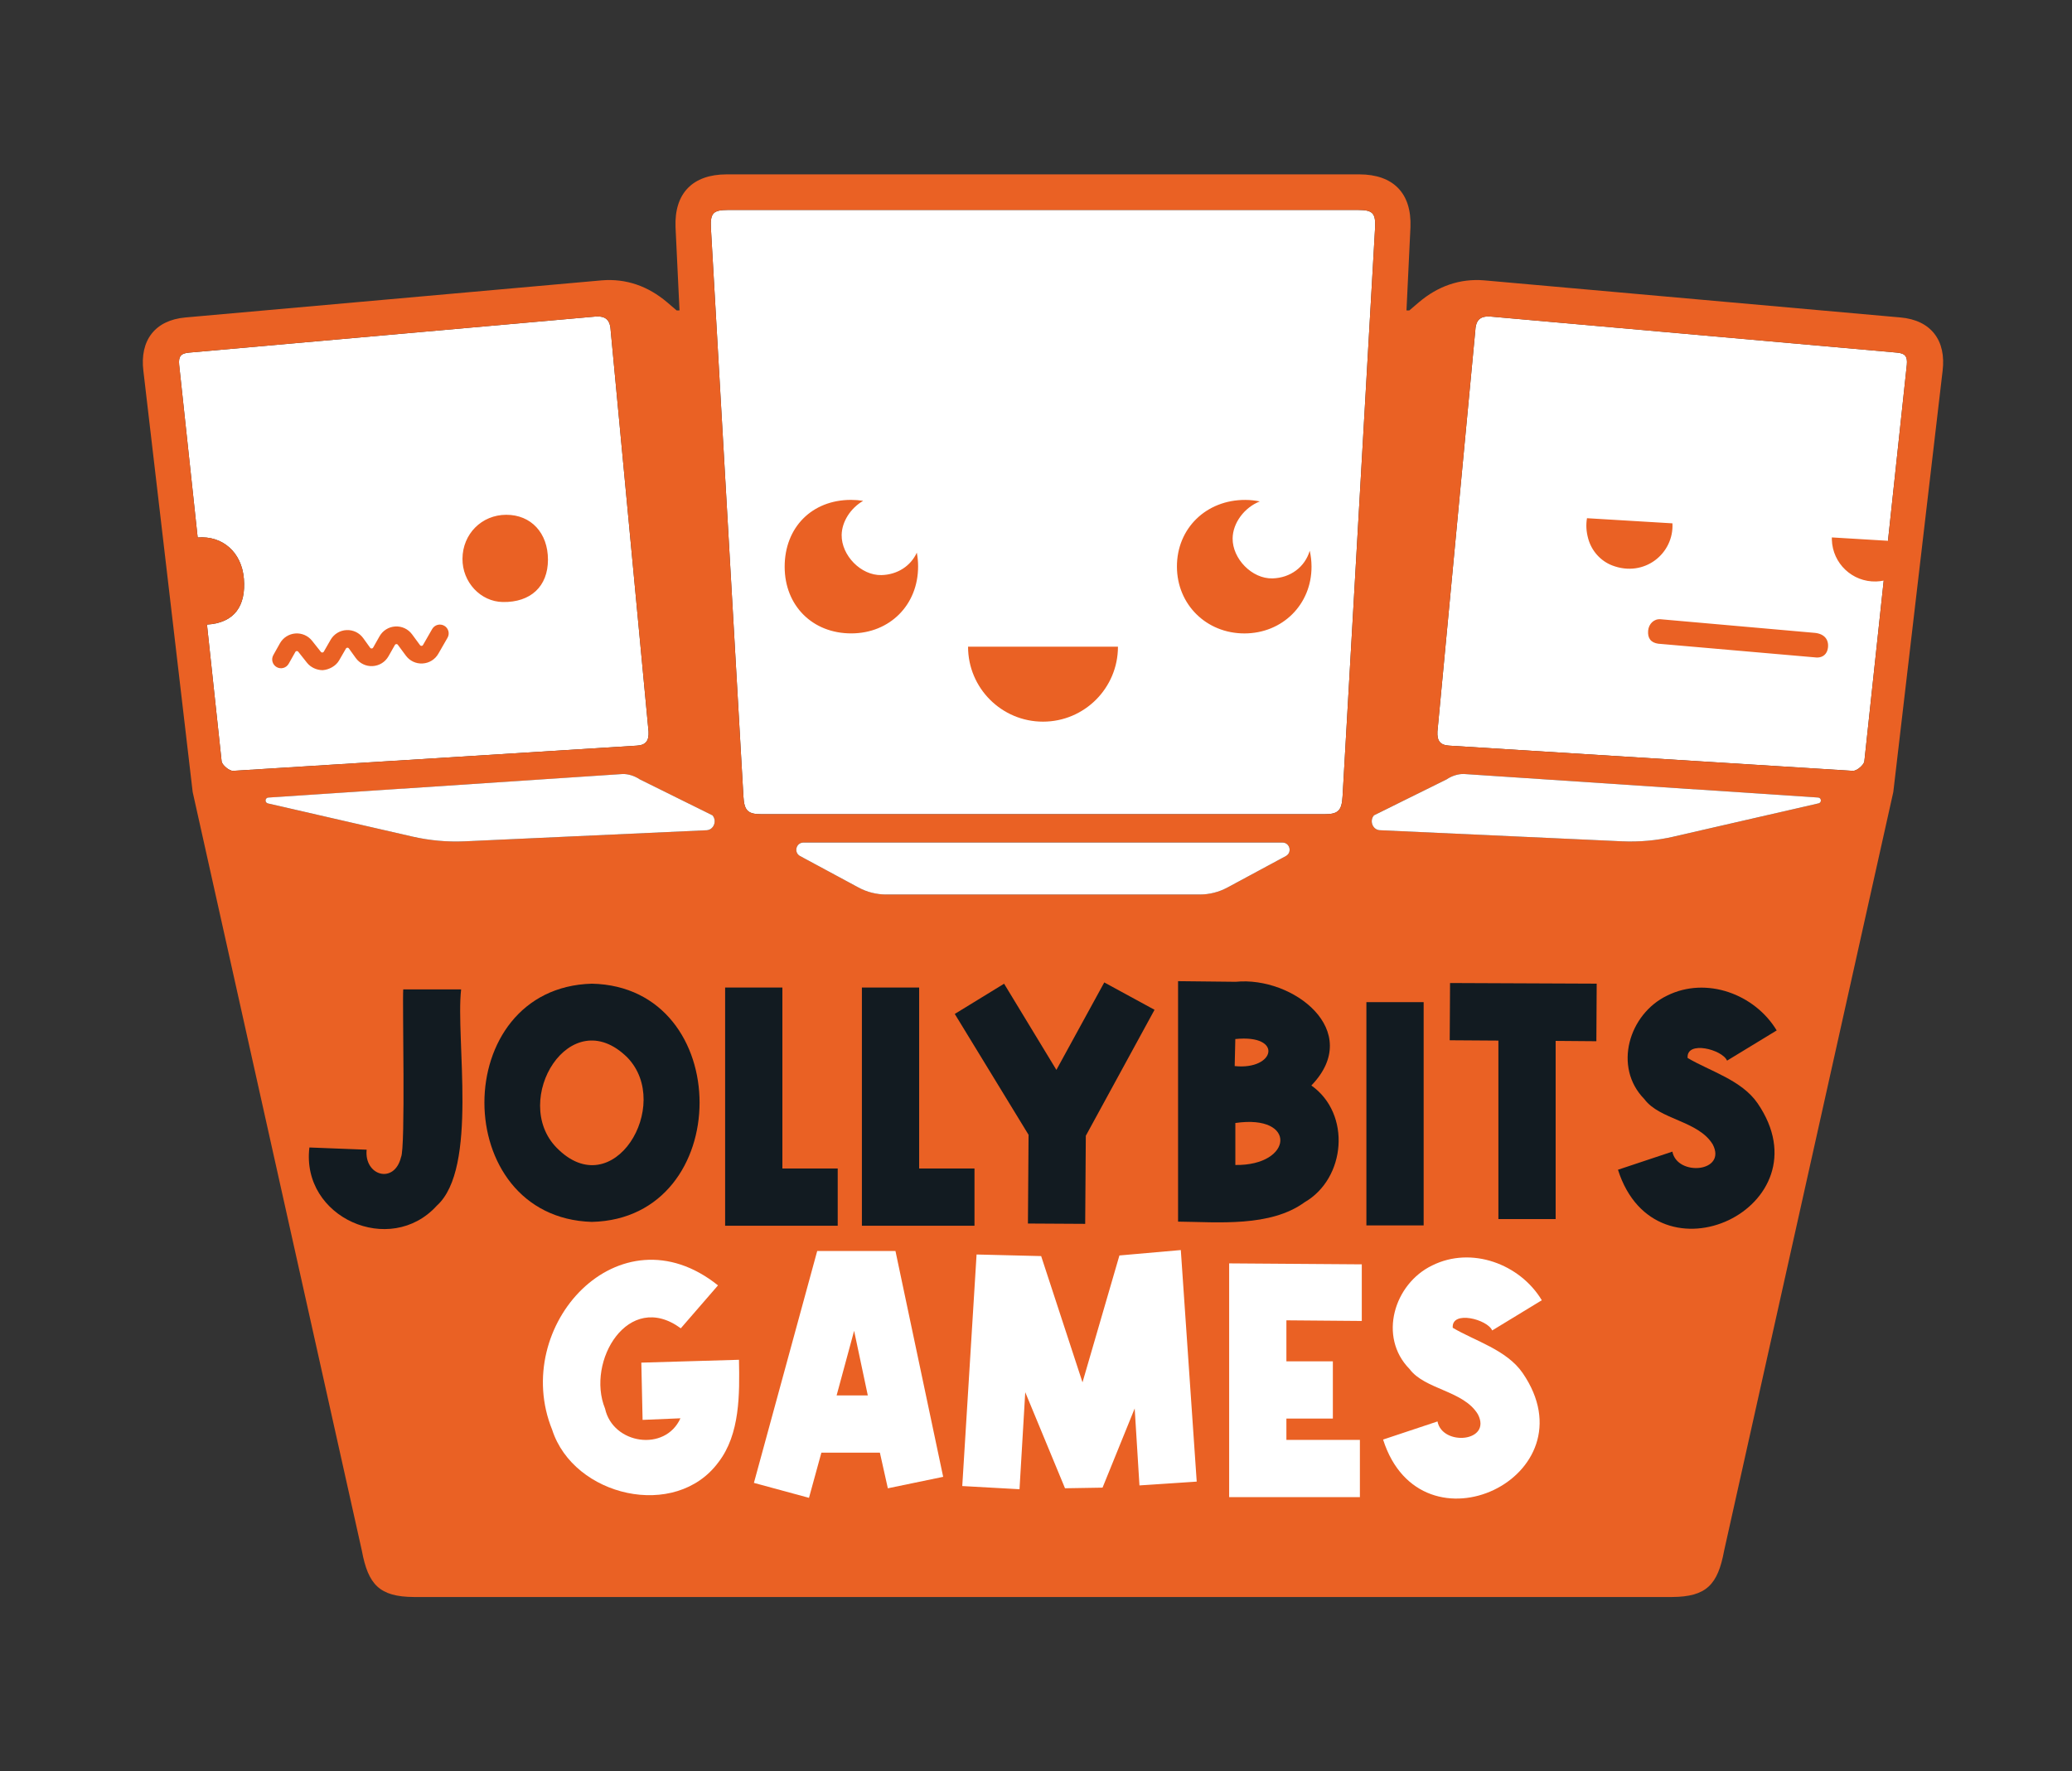 <?xml version="1.0" encoding="UTF-8"?>
<svg id="Layer_1" data-name="Layer 1" xmlns="http://www.w3.org/2000/svg" viewBox="0 0 625.35 534.65">
  <rect x="0" y="0" width="625.35" height="534.65" fill="#333333" stroke="none"/>
  <defs>
    <style>
      .cls-1 {
        fill: #121b21;
      }

      .cls-1, .cls-2, .cls-3 {
        stroke-width: 0px;
      }

      .cls-2 {
        fill: #ea6124;
      }

      .cls-3 {
        fill: #fff;
      }
    </style>
  </defs>
  <g>
    <path class="cls-3" d="M66.89,229.79l-4.42-41.27c8.42-.51,11.78-5.78,11.14-13.81-.64-8.05-6.47-13.09-13.95-12.48l-5.59-52.15c-.23-2.42.45-3.44,3-3.65l122.38-10.86c3.6-.34,4.75,1.18,4.89,4.51l11.4,120.75c.13,2.71-.75,4.06-3.52,4.23l-121.87,7.61c-1.15.05-3.31-1.75-3.46-2.88Z"/>
    <path class="cls-3" d="M399.67,245.76h-169.77c-4.15,0-5.29-1-5.53-5.41l-9.81-171.55c-.22-4.48.69-5.43,5.19-5.43h190.07c4.5,0,5.41.95,5.19,5.43l-9.81,171.55c-.24,4.41-1.38,5.41-5.53,5.41Z"/>
    <path class="cls-3" d="M575.5,110.08l-12.82,119.71c-.15,1.13-2.31,2.93-3.46,2.88l-121.87-7.61c-2.77-.17-3.65-1.52-3.52-4.23l11.4-120.75c.14-3.33,1.29-4.85,4.89-4.51l122.38,10.86c2.55.21,3.23,1.23,3,3.65Z"/>
  </g>
  <path class="cls-2" d="M395.29,166.23c-1.43,4.88-5.8,8.2-11.24,8.35-6.23.16-12.1-5.97-12.03-12.08.05-4.68,3.59-9.36,8.2-11.15-1.39-.29-2.83-.45-4.33-.46-11.84-.06-20.72,8.6-20.68,20.16.03,11.4,8.86,20.13,20.35,20.14,11.52,0,20.31-8.76,20.27-20.19-.01-1.65-.19-3.25-.54-4.77ZM276.7,166.81c-1.83,4.01-5.82,6.64-10.65,6.77-6.23.16-12.1-5.97-12.03-12.08.05-4.08,2.74-8.16,6.49-10.33-1.19-.19-2.43-.29-3.7-.29-11.78.02-20.01,8.33-19.99,20.21.01,11.73,8.42,20.12,20.14,20.09,11.61-.03,20.16-8.63,20.13-20.24,0-1.43-.13-2.81-.39-4.13ZM165.38,168.93c0,8.05-5.21,12.93-13.64,12.78-6.73-.12-12.22-6.02-12.16-13.08.06-7.47,5.8-13.23,13.19-13.25,7.5-.02,12.61,5.47,12.61,13.55ZM504.76,157.97c.48,9.11-8.49,16.42-18.18,12.7-3.55-1.37-6.23-4.41-7.24-8.08-.62-2.23-.7-4.25-.37-6.18l25.79,1.55h0ZM573.59,95.82l-125.63-11.2c-7.4-.61-14.02,1.78-19.71,6.6-.97.82-1.92,1.65-2.89,2.47-.07.05-.23,0-.87,0l1.2-25.14c.39-10.19-5.15-15.91-15.43-15.92h-190.95c-10.28.01-15.82,5.73-15.43,15.92l1.2,25.14c-.64,0-.8.05-.87,0-.97-.82-1.92-1.65-2.89-2.47-5.69-4.82-12.31-7.21-19.71-6.6l-125.63,11.2c-9.19.81-13.86,6.92-12.7,16.18l14.87,127.05,51.06,228.99c1.9,10.24,5.3,13.93,15.7,13.99h379.75c10.4-.06,13.8-3.75,15.7-13.99l51.06-228.99,14.87-127.05c1.16-9.26-3.51-15.37-12.7-16.18ZM66.89,229.79l-4.42-41.27c8.42-.51,11.78-5.78,11.14-13.81-.64-8.05-6.47-13.09-13.95-12.48l-5.59-52.15c-.23-2.42.45-3.44,3-3.65l122.38-10.86c3.6-.34,4.75,1.18,4.89,4.51l11.4,120.75c.13,2.71-.75,4.06-3.52,4.23l-121.87,7.61c-1.15.05-3.31-1.75-3.46-2.88ZM213.26,250.6h-.04l-72.92,3.34c-5.3.24-10.62-.24-15.79-1.42l-43.75-10.04c-.93-.32-.75-1.68.23-1.74l106.85-7.1c1.72-.08,3.77.59,5.21,1.59l21.98,10.88c1.44,1.65.41,4.38-1.77,4.5ZM388.08,258.38l-17.65,9.51c-2.55,1.37-5.39,2.09-8.29,2.09h-94.72c-2.89,0-5.74-.72-8.29-2.09l-17.65-9.51c-1.99-1.07-1.23-4.08,1.03-4.08h144.53c2.26,0,3.02,3.01,1.03,4.08ZM399.67,245.76h-169.77c-4.15,0-5.29-1-5.53-5.41l-9.81-171.55c-.22-4.48.69-5.43,5.19-5.43h190.07c4.5,0,5.41.95,5.19,5.43l-9.81,171.55c-.24,4.41-1.38,5.41-5.53,5.41ZM548.95,242.47l-43.75,10.04c-5.17,1.19-10.49,1.67-15.79,1.42l-72.92-3.34h-.04c-2.18-.12-3.21-2.85-1.77-4.5l21.98-10.88c1.44-1,3.49-1.67,5.21-1.59l106.85,7.1c.98.06,1.16,1.42.23,1.74ZM559.22,232.67l-121.87-7.61c-2.77-.17-3.65-1.52-3.52-4.23l11.4-120.75c.14-3.33,1.29-4.85,4.89-4.51l122.38,10.86c2.55.21,3.23,1.23,3,3.65l-5.69,53.15-16.94-1.02c0,.23,0,.45,0,.68.21,7.18,6.19,12.83,13.37,12.62.78-.02,1.54-.12,2.28-.27l-5.84,54.55c-.15,1.13-2.31,2.93-3.46,2.88ZM500.56,194.31c-2.33-.31-3.32-1.67-3.14-3.94.17-2.02,1.74-3.65,3.79-3.46l46.62,4.12c2.79.32,4.18,2.02,3.86,4.51-.24,1.83-1.45,2.92-3.29,2.93l-47.83-4.17ZM337.41,195.2c0,12.49-10.13,22.62-22.62,22.62s-22.62-10.13-22.62-22.62h45.25ZM135.06,192.51l-2.77,4.82c-.99,1.72-2.76,2.82-4.75,2.93-1.99.12-3.87-.77-5.05-2.37l-2.41-3.26c-.14-.2-.32-.23-.47-.22-.13.01-.31.06-.43.27l-1.93,3.4c-.99,1.75-2.78,2.86-4.79,2.97-1.98.12-3.9-.8-5.08-2.43l-2.08-2.89c-.14-.2-.34-.24-.46-.23-.14.01-.32.06-.44.27l-2.06,3.57c-.97,1.69-3,2.79-4.94,2.94-1.79,0-3.62-.82-4.74-2.23l-2.64-3.33c-.15-.19-.34-.22-.47-.21s-.31.07-.42.28l-2,3.55c-.72,1.28-2.34,1.74-3.62,1.02-1.28-.72-1.74-2.34-1.02-3.63l1.99-3.55c.96-1.71,2.7-2.82,4.65-2.98,1.94-.15,3.85.67,5.06,2.21l2.65,3.34c.14.18.33.21.46.2s.31-.06.43-.27l2.05-3.57c1-1.73,2.79-2.83,4.79-2.93,2-.1,3.89.81,5.06,2.44l2.08,2.89c.14.2.32.23.47.22.13,0,.32-.06.44-.27l1.92-3.4c.98-1.74,2.76-2.85,4.75-2.97,2-.12,3.89.77,5.08,2.38l2.4,3.26c.15.19.35.23.47.22.13-.01.31-.06.43-.27l2.77-4.83c.74-1.27,2.36-1.71,3.64-.98,1.28.73,1.72,2.36.98,3.64Z"/>
  <g>
    <path class="cls-1" d="M139.17,298.64c-1.7,14.96,5.22,54.02-7.34,65.28-14.04,15.5-41.01,3.62-38.45-17.57l17.28.67c-.8,7.85,8.35,10.54,10.37,2.26,1.4-2.58.37-46.72.67-50.64h17.47Z"/>
    <path class="cls-1" d="M178.63,296.91c43.38.93,43.31,70.88,0,71.9-43.21-1.31-43.27-70.7,0-71.9ZM189.37,319.21c-17.31-17.16-35.35,12.93-21.38,27.21,17.08,17.46,35.16-12.88,21.38-27.21Z"/>
    <path class="cls-1" d="M236.13,298.07v54.62h16.7v17.28h-33.98v-71.9h17.28Z"/>
    <path class="cls-1" d="M277.41,298.07v54.62h16.7v17.28h-33.98v-71.9h17.28Z"/>
    <path class="cls-1" d="M303.04,296.91l15.79,26.02,14.45-26.4,15.17,8.26-20.74,38.02-.19,26.59-17.28-.1.19-26.78-22.27-36.48,14.88-9.12Z"/>
    <path class="cls-1" d="M372.93,296.34c17.26-1.74,38.81,14.77,22.85,31.3,12.09,8.54,10.41,28.03-2.02,35.23-10.37,7.56-26.11,5.99-38.21,5.86v-72.58l17.38.19ZM372.64,321.78c12.24,1.29,14.77-9.66.19-8.16l-.19,8.16ZM372.84,351.63c17.44.25,18.77-15.42,0-12.67v12.67Z"/>
    <path class="cls-1" d="M429.67,302.48v67.39h-17.28v-67.39h17.28Z"/>
    <path class="cls-1" d="M469.51,314.19v53.76h-17.28v-53.86l-14.69-.1.1-17.28,44.26.19-.1,17.38-12.29-.1Z"/>
    <path class="cls-1" d="M521.25,320.15c-1.4-3.37-12.33-6.21-11.91-.82,6.69,3.98,16.3,6.65,21.12,13.68,21.41,31.26-30.67,56.12-42.14,20.06l16.42-5.47c1.46,7.55,16.53,6.21,12.19-2.16-4.35-7.19-16-7.42-20.64-13.68-9.52-9.68-4.66-25.71,6.86-31.25,11.84-5.89,26.49-.44,33.07,10.51l-14.98,9.12Z"/>
  </g>
  <g>
    <path class="cls-3" d="M205.46,400.92c-15.8-11.6-28.66,9.99-22.85,24.24,2.35,10.76,18.14,13.17,22.75,2.93l-11.42.48-.38-17.28,29.47-.86c.21,10.36.33,22.46-6.19,30.91-12.94,17.59-43.71,10.36-50.19-9.79-12.7-31.31,20.27-67.43,50.05-43.58l-11.23,12.96Z"/>
    <path class="cls-3" d="M227.54,447.58l19.1-69.98h23.62l14.4,68.16-16.7,3.46-2.4-10.75h-17.66l-3.74,13.63-16.61-4.51ZM261.91,421.18l-4.13-19.49-5.28,19.49h9.41Z"/>
    <path class="cls-3" d="M290.42,448.54l4.32-69.89,19.49.48,12.48,38.11,11.14-38.3,18.53-1.63,4.8,69.89-17.28,1.15-1.44-23.23-9.7,23.9-11.33.19-12-28.99-1.73,29.28-17.28-.96Z"/>
    <path class="cls-3" d="M411,398.71l-22.75-.19v12.38h14.02v17.28h-14.02v6.43h22.18v17.28h-39.46v-70.56l40.03.29v17.09Z"/>
    <path class="cls-3" d="M450.36,401.59c-1.4-3.37-12.33-6.21-11.91-.82,6.69,3.98,16.3,6.65,21.12,13.68,21.41,31.26-30.67,56.12-42.14,20.06l16.42-5.47c1.46,7.55,16.53,6.21,12.19-2.16-4.35-7.19-16-7.42-20.64-13.68-9.52-9.68-4.66-25.71,6.86-31.25,11.84-5.89,26.49-.44,33.07,10.51l-14.98,9.12Z"/>
  </g>
  <g>
    <path class="cls-3" d="M505.2,252.51c-5.17,1.19-10.49,1.67-15.79,1.42l-72.92-3.34h-.04c-2.18-.12-3.21-2.85-1.77-4.5l21.98-10.88c1.44-1,3.49-1.67,5.21-1.59l106.85,7.1c.98.06,1.16,1.42.23,1.74l-43.75,10.04Z"/>
    <path class="cls-3" d="M80.76,242.47c-.93-.32-.75-1.68.23-1.74l106.85-7.1c1.72-.08,3.77.59,5.21,1.59l21.98,10.88c1.44,1.65.41,4.38-1.77,4.5h-.04l-72.92,3.34c-5.3.24-10.62-.24-15.79-1.42l-43.75-10.04Z"/>
    <path class="cls-3" d="M267.42,269.99c-2.89,0-5.74-.72-8.29-2.09l-17.65-9.51c-1.99-1.07-1.23-4.08,1.03-4.08h144.53c2.26,0,3.02,3.01,1.03,4.08l-17.65,9.51c-2.55,1.37-5.39,2.09-8.29,2.09h-94.72Z"/>
  </g>
</svg>